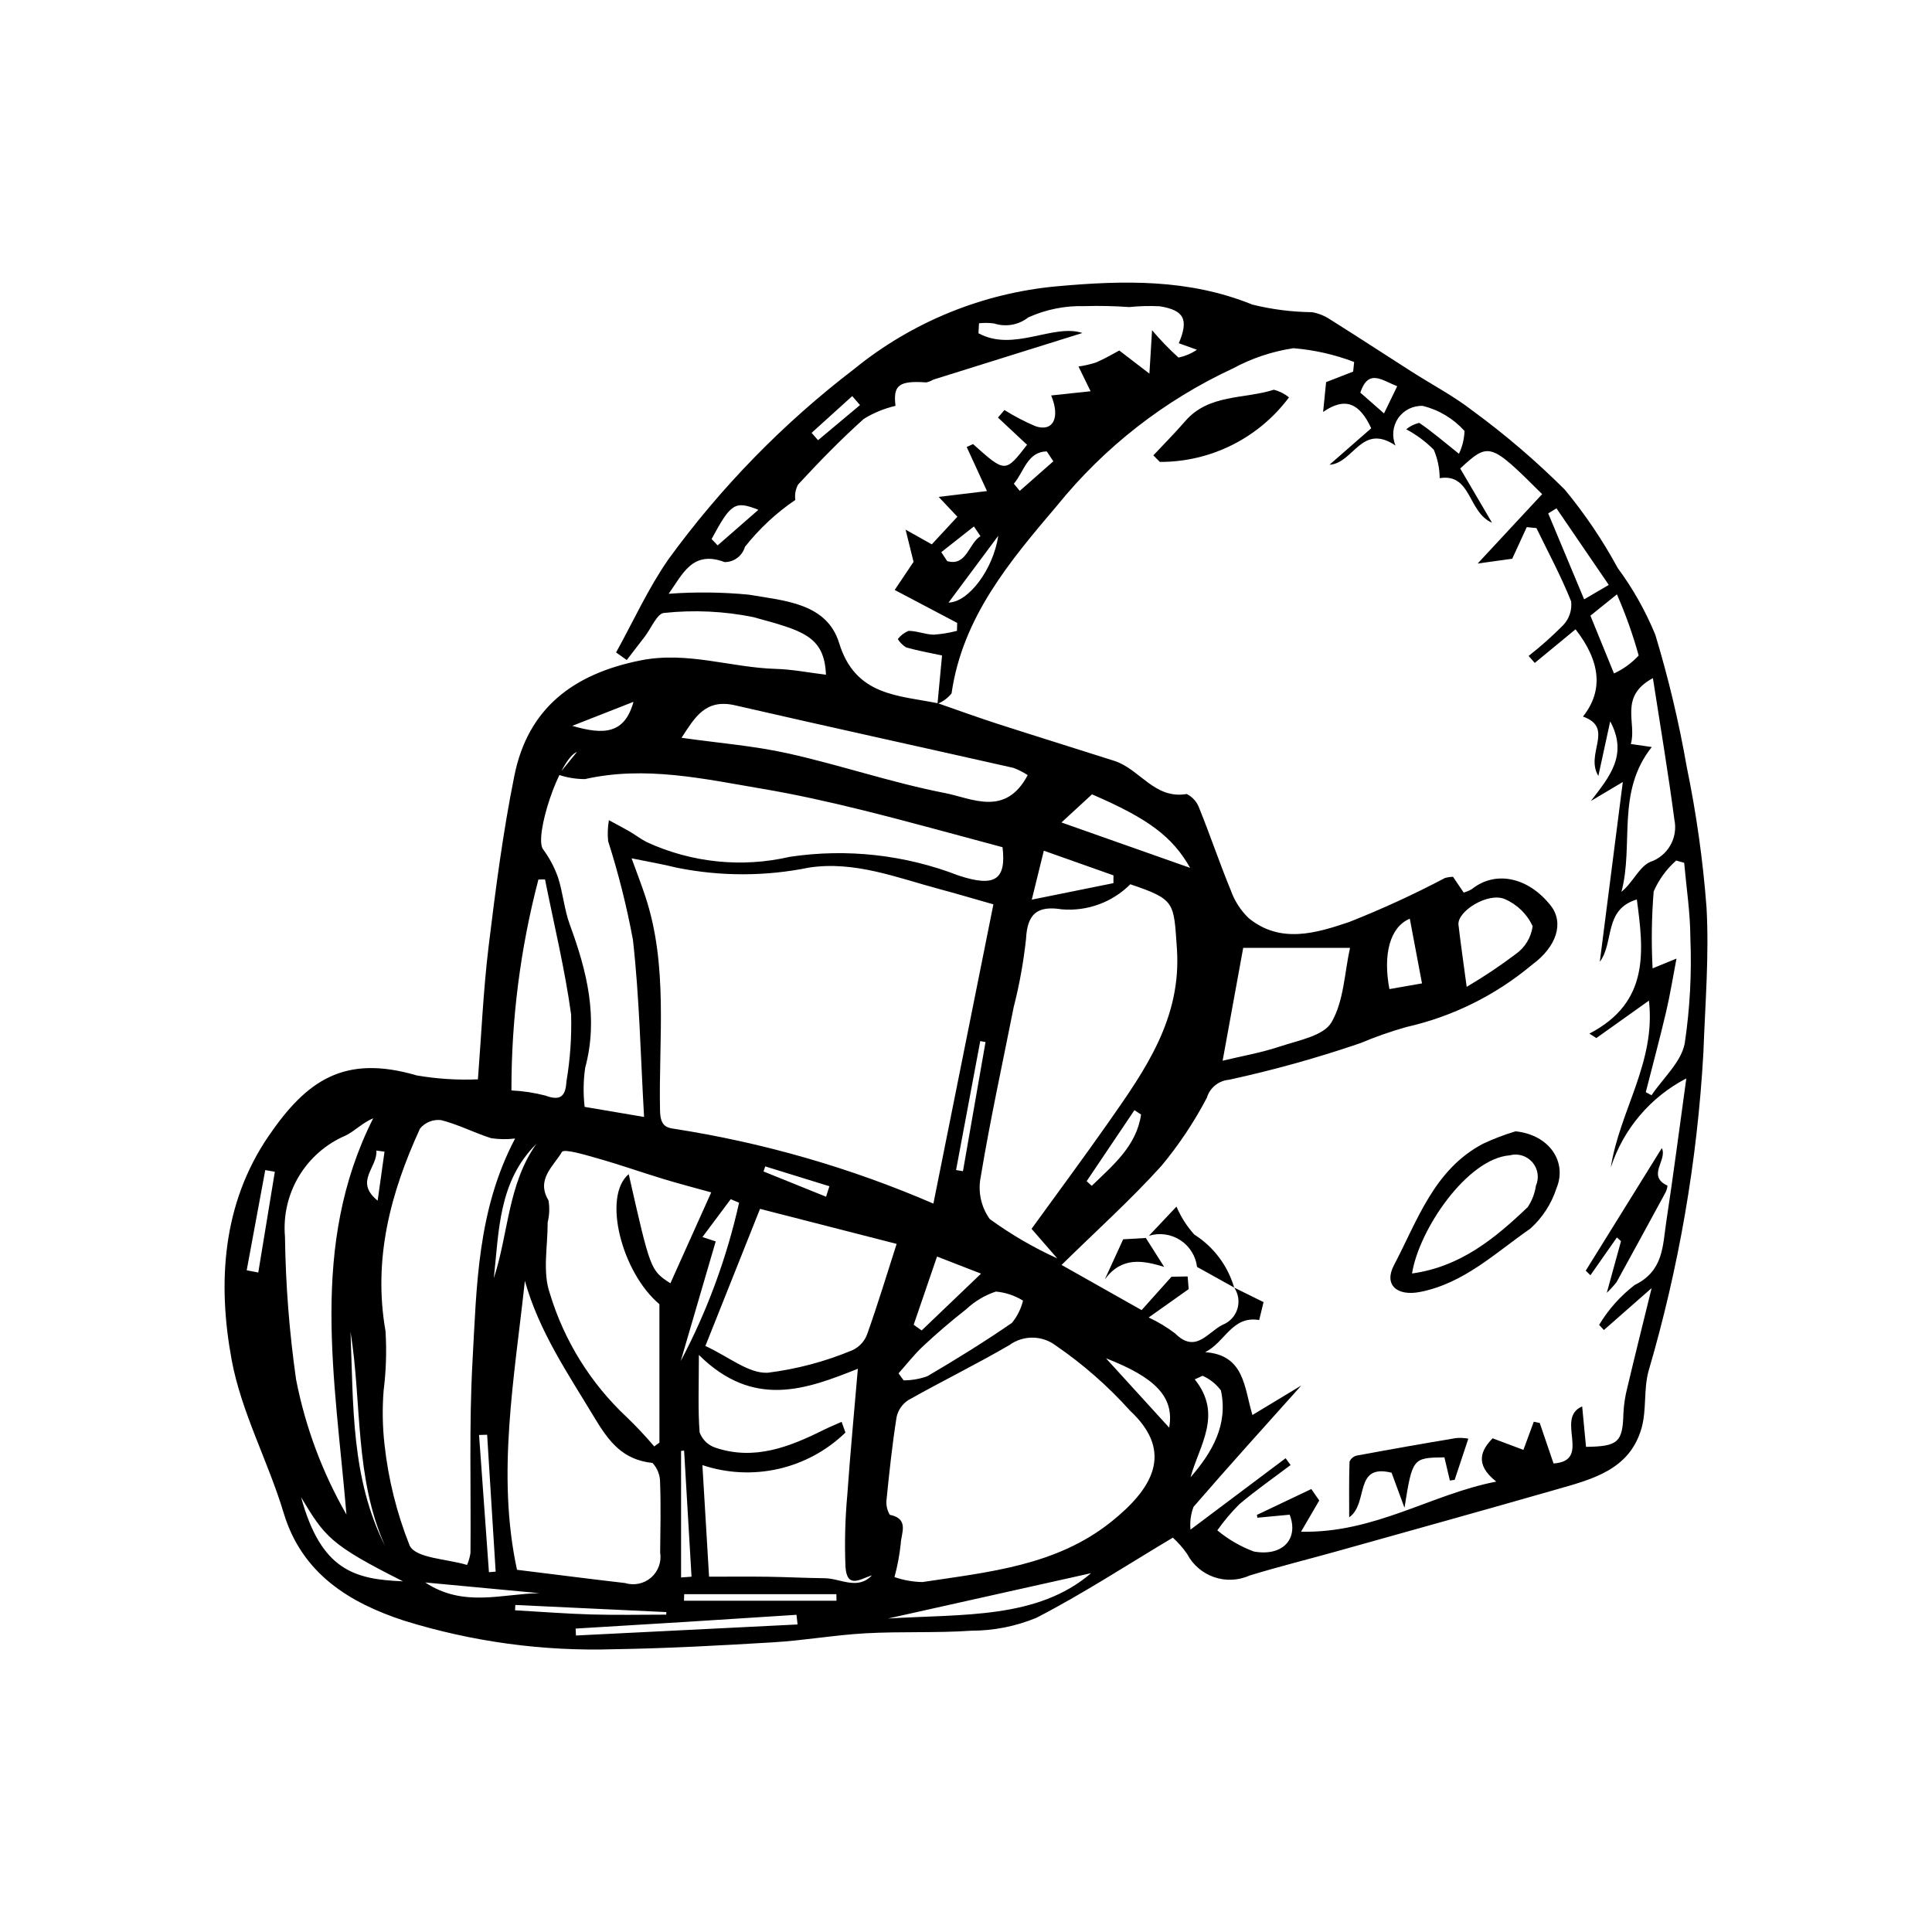 <?xml version="1.0" encoding="UTF-8"?>
<!-- Uploaded to: ICON Repo, www.svgrepo.com, Generator: ICON Repo Mixer Tools -->
<svg fill="#000000" width="800px" height="800px" version="1.1" viewBox="144 144 512 512" xmlns="http://www.w3.org/2000/svg">
 <g>
  <path d="m362.89 322.81c-0.43-10.375-6.324-11.703-19.262-15.27-7.781-1.578-15.758-1.949-23.648-1.102-1.801 0.082-3.426 4.09-5.125 6.297-1.59 2.059-3.172 4.117-4.758 6.18l-2.828-2.012c4.555-8.219 8.465-16.891 13.797-24.574h-0.004c13.898-19.137 30.496-36.152 49.281-50.52 15.371-12.516 34.133-20.16 53.875-21.949 17.555-1.574 34.781-1.984 51.621 4.844v0.004c5.188 1.289 10.508 1.969 15.852 2.027 1.676 0.289 3.269 0.918 4.691 1.848 7.242 4.547 14.398 9.227 21.605 13.836 5.504 3.519 11.352 6.582 16.477 10.582v-0.004c8.59 6.305 16.691 13.25 24.234 20.773 5.332 6.449 10.023 13.402 14.012 20.758 4.039 5.465 7.387 11.406 9.965 17.688 3.484 11.5 6.266 23.195 8.332 35.031 2.543 12.285 4.293 24.723 5.242 37.23 0.719 12.805-0.371 25.723-0.836 38.586-1.609 28.578-6.488 56.871-14.547 84.336-1.309 4.84-0.473 10.27-1.84 15.078-3.168 11.133-13.199 13.562-22.656 16.273-19.223 5.512-38.488 10.867-57.742 16.262-7.828 2.195-15.73 4.152-23.504 6.527h0.004c-6.156 2.754-13.391 0.246-16.527-5.723-1.09-1.586-2.363-3.035-3.789-4.32-12.266 7.316-23.883 14.91-36.152 21.242h-0.004c-5.465 2.258-11.32 3.418-17.234 3.418-9.297 0.641-18.664 0.168-27.973 0.68-8.16 0.449-16.262 1.895-24.418 2.387-14.074 0.848-28.168 1.617-42.262 1.84-18.891 0.59-37.75-1.98-55.793-7.606-14.152-4.652-26.922-12.27-31.805-28.523-4.102-13.66-11.191-26.621-13.766-40.488-3.812-20.5-2.469-41.488 9.793-59.402 10.062-14.699 20-21.688 39.262-16.039 5.348 0.914 10.773 1.262 16.195 1.035 0.922-11.863 1.422-23.625 2.84-35.277 1.84-15.125 3.809-30.285 6.824-45.211 3.625-17.945 15.707-27.004 33.473-30.543 12.43-2.473 23.918 1.93 35.891 2.258 4.309 0.125 8.598 0.984 13.207 1.543zm95.848 159.46c0.148 1.785 0.293 3.574 0.277 3.356-3.844 2.723-6.84 4.852-10.605 7.519 2.473 1.152 4.816 2.562 6.992 4.211 5.481 5.5 8.652-0.352 12.641-2.289v-0.004c1.859-0.734 3.285-2.273 3.875-4.184 0.59-1.914 0.285-3.988-0.836-5.644 2.555 1.262 5.109 2.523 7.773 3.84l-1.156 4.754c-7.176-1.242-9.043 5.91-14.324 8.512 10.477 0.727 10.352 9.43 12.531 16.652 4.945-2.988 8.984-5.426 12.949-7.82-9.707 10.855-19.266 21.395-28.559 32.164-0.727 1.922-1 3.988-0.805 6.035 9.016-6.769 17.113-12.848 25.215-18.926l1.312 1.809c-4.543 3.434-9.234 6.691-13.566 10.371l-0.004-0.004c-2.144 2.137-4.098 4.457-5.844 6.934 2.883 2.402 6.152 4.297 9.668 5.606 7.762 1.402 11.965-3.457 9.496-9.754-2.859 0.27-5.715 0.535-8.562 0.805l-0.102-0.754c4.762-2.262 9.52-4.527 14.406-6.848 0.668 0.965 1.805 2.606 2.102 3.035l-4.824 8.273c19.555 0.426 34.48-9.945 51.734-13.281-5.977-4.711-3.844-8.496-0.965-11.473 3.301 1.238 5.805 2.18 8.164 3.066 1.207-3.281 1.977-5.371 2.746-7.461l1.578 0.328c1.195 3.508 2.391 7.012 3.66 10.734 10.355-0.695 0.254-11.996 7.586-15.117l1.02 10.711c8.559-0.098 9.711-1.273 9.914-8.91 0.109-2.269 0.453-4.523 1.02-6.723 1.98-8.363 4.07-16.703 6.457-26.441-4.945 4.348-8.801 7.731-12.652 11.117l-1.266-1.371h0.004c2.445-4.074 5.633-7.652 9.398-10.551 7.715-3.742 7.426-10.434 8.398-16.816 1.891-12.414 3.496-24.875 5.305-37.938-9.523 4.938-16.715 13.426-20.016 23.633 2.32-15.047 12.012-27.992 10.109-44.254-4.816 3.43-9.371 6.676-13.926 9.918l-1.859-1.168c16.016-8.312 14.422-21.832 12.582-35.555-8.844 2.648-5.941 11.324-9.816 16.527 1.973-15.41 3.941-30.82 6.098-47.656-4.172 2.481-6.316 3.754-8.461 5.031 4.871-6.367 9.922-12.16 5.121-21.105-0.961 4.438-1.926 8.871-3.141 14.465-3.598-5.926 4.387-12.703-4.074-15.734 5.445-6.856 4.676-14.582-1.969-23.125-3.602 2.969-7.203 5.938-10.805 8.91l-1.633-1.848-0.004-0.004c3.238-2.531 6.312-5.269 9.199-8.195 1.582-1.684 2.34-3.977 2.07-6.269-2.652-6.641-6.066-12.977-9.199-19.422l-2.562-0.246c-1.469 3.199-2.941 6.394-3.848 8.371-2.949 0.41-5.695 0.793-9.168 1.277 5.965-6.418 11.535-12.41 17.098-18.391-13.777-13.719-14.098-13.82-21.715-6.797 2.797 4.766 5.617 9.57 8.434 14.375-6.453-2.777-5.406-13.164-13.867-11.816l-0.004-0.004c-0.023-2.582-0.551-5.137-1.559-7.516-2.152-2.164-4.617-3.996-7.312-5.43 1.004-0.824 2.188-1.406 3.453-1.703 3.301 2.238 6.34 4.856 10.52 8.191 0.91-1.895 1.41-3.957 1.473-6.055-2.938-3.258-6.777-5.566-11.031-6.629-2.594-0.121-5.062 1.105-6.535 3.242-1.473 2.137-1.738 4.883-0.707 7.262-9.051-6.102-11.109 4.727-17.504 5.09l11.062-9.672c-3.074-6.59-6.828-8.422-12.754-4.32l0.793-7.906c2.703-1.051 4.938-1.922 7.168-2.789 0.09-0.848 0.176-1.699 0.262-2.547h0.004c-5.168-1.973-10.586-3.203-16.098-3.648-5.617 0.84-11.047 2.656-16.043 5.363-18.094 8.391-34.027 20.812-46.574 36.32-12.535 14.766-25.062 29.547-27.977 49.785-0.977 1.234-2.262 2.191-3.727 2.766 0.402-4.262 0.801-8.531 1.203-12.805-3.316-0.719-6.473-1.27-9.531-2.148-0.887-0.559-1.641-1.312-2.195-2.203 0.746-0.961 1.727-1.707 2.848-2.176 2.227 0.004 4.449 0.973 6.68 1.008 2.078-0.145 4.141-0.48 6.152-1.012l0.055-2.106c-5.426-2.859-10.852-5.719-16.555-8.727 1.777-2.652 3.539-5.281 4.996-7.449l-2.109-8.535c3.531 1.98 5.191 2.91 6.945 3.894 2.5-2.699 4.641-5.008 6.781-7.32-1.641-1.738-2.922-3.098-4.957-5.254 4.977-0.602 8.879-1.074 12.797-1.547-2.285-4.969-3.828-8.32-5.371-11.676l1.684-0.773c8.535 7.641 8.535 7.641 14.312 0.184-2.59-2.422-5.148-4.816-7.707-7.207l1.703-2v-0.004c2.617 1.633 5.359 3.066 8.199 4.277 4.59 1.598 6.699-2.074 4.195-8.137l10.449-1.117c-1.438-2.934-2.324-4.746-3.211-6.555 1.609-0.223 3.195-0.594 4.734-1.105 2.367-1.012 4.594-2.356 6.074-3.137 2.644 2.027 4.981 3.82 7.988 6.129l0.703-11.512v0.004c2.168 2.57 4.504 4.992 6.996 7.246 1.75-0.359 3.414-1.062 4.891-2.066l-4.801-1.727c2.637-6.242 1.496-8.711-5-9.793h0.004c-2.715-0.141-5.438-0.07-8.141 0.207-3.945-0.285-7.906-0.367-11.863-0.25-5.121-0.145-10.211 0.875-14.879 2.984-2.566 2.016-5.969 2.621-9.07 1.613-1.328-0.18-2.672-0.199-4-0.051l-0.141 2.644c9.324 5.062 19.711-2.621 27.547-0.074-12.336 3.856-25.926 8.105-39.512 12.363h-0.004c-0.574 0.344-1.203 0.594-1.855 0.738-7.34-0.516-8.828 0.781-8.16 6.211-2.969 0.688-5.801 1.852-8.395 3.445-6.113 5.477-11.863 11.387-17.434 17.422-0.668 1.242-0.922 2.664-0.723 4.062-5.062 3.445-9.566 7.641-13.359 12.445-0.691 2.394-2.883 4.039-5.375 4.031-8.535-3.223-11.121 3.207-14.832 8.395h-0.004c7.082-0.523 14.191-0.441 21.262 0.238 9.176 1.605 20.629 2.117 23.918 12.824 4.305 14.008 15.559 13.824 26.176 15.957 5.269 1.824 10.508 3.738 15.809 5.449 10.309 3.332 20.668 6.519 30.984 9.828 6.684 2.144 10.625 10.242 19.152 8.766v0.004c1.594 0.801 2.805 2.199 3.367 3.891 2.879 7.121 5.328 14.418 8.258 21.52h0.004c0.984 2.844 2.633 5.414 4.805 7.5 8.434 6.863 17.922 3.941 26.594 1.016 8.672-3.422 17.145-7.316 25.387-11.664 0.703-0.199 1.426-0.309 2.156-0.32l2.82 4.176c0.754-0.215 1.48-0.516 2.156-0.906 6.258-5.027 14.98-3.211 20.934 4.394 3.543 4.523 1.57 10.859-4.965 15.633l0.004-0.004c-9.633 8.082-21.055 13.746-33.316 16.516-4.141 1.168-8.203 2.594-12.164 4.262-11.406 3.906-23.031 7.148-34.816 9.711-2.762 0.219-5.106 2.117-5.898 4.773-3.371 6.434-7.414 12.492-12.059 18.074-8.109 8.965-17.145 17.102-26.445 26.227 7.379 4.164 14.031 7.918 21.215 11.973 2.906-3.246 5.414-6.043 7.922-8.844zm-67.379-19.301c5.465-27.254 10.793-53.82 15.902-79.309-5.457-1.547-9.809-2.844-14.191-4.016-11.363-3.043-22.551-7.551-34.652-5.727-11.535 2.352-23.43 2.367-34.973 0.051-4.004-0.996-8.082-1.684-12.066-2.5 1.246 3.43 2.481 6.613 3.562 9.848 6.238 18.625 3.574 37.945 3.973 56.98 0.078 3.738 1.332 4.516 3.633 4.832 23.688 3.664 46.812 10.332 68.812 19.836zm-10.312 98.977c2.383 0.824 4.883 1.266 7.402 1.316 17.535-2.652 35.523-4.316 50.086-16.012 10.484-8.418 16.965-18.195 4.969-29.379h-0.004c-5.859-6.531-12.48-12.336-19.719-17.297-3.609-2.731-8.582-2.785-12.25-0.133-8.785 5.129-17.957 9.602-26.82 14.605-1.594 1.031-2.715 2.656-3.109 4.516-1.133 7.176-1.91 14.414-2.637 21.648-0.211 1.461 0.082 2.949 0.836 4.223 5.254 1.051 3 4.941 2.906 7.664v-0.004c-0.316 2.988-0.871 5.949-1.66 8.852zm36.32-92.289c7.125-9.844 13.887-18.945 20.391-28.227 9.73-13.891 19.434-27.578 18.129-46.152-0.855-12.207-0.379-12.887-12.336-16.938l0.004-0.004c-4.785 4.793-11.445 7.227-18.195 6.644-6.41-1.012-9.117 1.109-9.453 7.859v-0.004c-0.656 6.086-1.746 12.117-3.266 18.047-2.957 14.957-6.227 29.859-8.719 44.891l0.004-0.004c-0.828 3.926 0.027 8.016 2.356 11.277 5.602 4.074 11.598 7.574 17.902 10.441-2.777-3.195-4.652-5.352-6.812-7.836zm-102.68-29.656c-0.945-16.309-1.227-31.723-2.957-46.973-1.645-8.84-3.84-17.566-6.57-26.133-0.184-1.844-0.113-3.703 0.207-5.531 1.785 0.969 3.598 1.895 5.356 2.914 1.582 0.914 3.039 2.051 4.66 2.883 11.863 5.473 25.211 6.848 37.938 3.902 15.09-2.262 30.504-0.547 44.73 4.969 9.617 3.168 12.648 1.113 11.633-7.512-12.766-3.398-24.984-6.82-37.293-9.867-8.688-2.152-17.445-4.102-26.266-5.598-15.574-2.641-31.129-6.188-47.102-2.586h-0.004c-2.391 0-4.762-0.391-7.027-1.156l4.906-6.035c-4.695 1.828-11.391 22.398-9.004 25.754 1.691 2.277 3.031 4.793 3.977 7.465 1.328 4.09 1.656 8.523 3.137 12.543 4.543 12.352 7.641 24.695 4.062 37.973h0.004c-0.492 3.422-0.535 6.894-0.137 10.324zm-34.18 5.715 0.004 0.004c-2.113 0.254-4.25 0.223-6.352-0.09-4.481-1.418-8.723-3.648-13.254-4.785l-0.004-0.004c-2.117-0.25-4.223 0.586-5.586 2.227-7.824 17.023-12.496 34.586-9.152 53.664 0.328 5.258 0.16 10.531-0.496 15.758-0.379 4.762-0.301 9.555 0.23 14.301 1.004 9.199 3.246 18.215 6.672 26.812 1.629 3.371 9.934 3.512 15.203 5.125v-0.004c0.445-1.02 0.75-2.09 0.91-3.191 0.164-16.883-0.398-33.805 0.531-50.645 1.102-19.922 1.262-40.184 11.297-59.168zm2.59 37.719c-2.766 25.699-7.551 51.309-2.086 76.578 10.254 1.262 19.438 2.449 28.641 3.508 2.402 0.742 5.012 0.188 6.906-1.461 1.891-1.648 2.797-4.16 2.391-6.637 0.066-6.184 0.211-12.371-0.02-18.543v-0.004c0.02-1.918-0.695-3.769-2-5.176-7.883-0.844-11.492-5.516-15.477-12.148-6.981-11.609-14.598-22.699-18.352-36.113zm35.656 6.188c-9.977-8.363-15.188-28.547-8.137-34.465 5.766 25.484 5.766 25.484 11.043 28.926 3.465-7.715 6.938-15.441 10.824-24.09-4.488-1.25-8.57-2.301-12.598-3.527-5.824-1.773-11.57-3.801-17.422-5.461-3.25-0.922-9.012-2.672-9.566-1.707-2.129 3.703-6.918 7.195-3.543 12.805v0.008c0.332 1.93 0.258 3.91-0.215 5.809 0.031 6.312-1.406 13.168 0.57 18.82 3.777 12.523 10.793 23.828 20.336 32.773 2.578 2.473 5.027 5.078 7.336 7.805l1.375-1.008-0.004-36.684zm10.457 13.441c0 8.328-0.273 14.457 0.195 20.531l0.004 0.004c0.699 1.91 2.231 3.398 4.16 4.043 10.312 3.484 19.594-0.168 28.684-4.691 1.566-0.777 3.191-1.434 4.789-2.148l1.008 2.84c-4.918 4.773-11.059 8.105-17.742 9.625-6.688 1.523-13.66 1.176-20.164-1 0.625 10.445 1.191 19.918 1.766 29.57 5.641 0 10.582-0.055 15.523 0.016 5.039 0.074 10.074 0.336 15.113 0.391 4.184 0.047 8.754 3.258 12.531-0.773-2.984 0.891-6.652 3.812-7.027-2.375l0.004-0.004c-0.25-6.352-0.082-12.719 0.5-19.051 0.781-11.09 1.84-22.16 2.785-33.305-13.637 5.441-27.621 10.711-42.125-3.664zm1.719-2.371c6.191 2.859 11.379 7.281 16.406 7.102l0.008 0.008c7.758-0.957 15.348-2.973 22.559-5.988 1.84-0.852 3.258-2.41 3.938-4.32 2.867-8.102 5.363-16.336 7.777-23.852-11.434-2.93-23.82-6.106-36.203-9.281-4.949 12.43-9.559 23.992-14.48 36.34zm-95.117 44.672c-3.047-36.285-9.91-71.262 7.098-105.02-2.922 1.246-4.887 3.41-7.332 4.59h0.004c-5.16 2.207-9.492 5.988-12.375 10.801-2.883 4.812-4.172 10.414-3.684 16.004 0.168 12.668 1.152 25.309 2.945 37.852 2.457 12.574 6.965 24.664 13.344 35.773zm180.54-195.95c-1.191-0.781-2.469-1.43-3.805-1.926-24.594-5.551-49.223-10.934-73.793-16.582-7.875-1.809-10.688 3.34-14.141 8.617 9.828 1.395 19.211 2.125 28.305 4.156 13.926 3.113 27.523 7.773 41.508 10.488 7.117 1.383 16.027 6.414 21.926-4.754zm51.656 75.684c4.84-1.168 10.18-2.094 15.262-3.789 4.824-1.609 11.484-2.793 13.574-6.363 3.301-5.648 3.457-13.133 4.922-19.754h-28.305c-1.832 10.047-3.652 20.035-5.453 29.906zm-188.47 7.879c3.039 0.141 6.055 0.598 8.996 1.363 4.227 1.582 5.363-0.043 5.602-3.887h0.004c0.973-5.824 1.379-11.727 1.211-17.629-1.656-12.008-4.539-23.852-6.914-35.762l-1.75 0.008v0.004c-4.781 18.246-7.184 37.039-7.148 55.902zm302.2-91.008c-9.504 11.922-4.695 25.871-8.043 38.379 3.066-2.496 4.707-6.644 7.617-7.93 4.688-1.574 7.445-6.414 6.41-11.25-1.598-12.195-3.656-24.332-5.684-37.457-9.133 4.898-4.199 11.898-5.852 17.457 1.914 0.277 3.426 0.496 5.551 0.801zm8.59 30.684-2.121-0.605c-2.57 2.262-4.609 5.066-5.969 8.211-0.547 6.777-0.641 13.582-0.285 20.367l6.332-2.59c-0.973 5.059-1.695 9.645-2.758 14.148-1.672 7.109-3.574 14.168-5.375 21.246l1.52 0.824c3.059-4.551 7.852-8.773 8.793-13.727l0.004 0.004c1.379-9.25 1.879-18.609 1.496-27.953-0.02-6.644-1.055-13.285-1.641-19.926zm-208.21 135.3 1.348 1.855v0.004c2.148-0.004 4.281-0.375 6.301-1.102 7.613-4.469 15.133-9.125 22.402-14.129 1.41-1.727 2.414-3.742 2.945-5.902-2.18-1.348-4.644-2.172-7.199-2.402-2.949 0.98-5.652 2.598-7.914 4.731-3.922 3.066-7.711 6.32-11.348 9.715-2.367 2.207-4.367 4.809-6.535 7.231zm150.57-102.43c4.492-2.641 8.828-5.535 12.988-8.676 2.465-1.73 4.094-4.414 4.492-7.402-1.492-3.223-4.125-5.781-7.391-7.18-4.41-1.898-12.684 3.238-12.262 6.836 0.598 5.129 1.344 10.238 2.172 16.422zm-107.39-43.562 34.105 12.035c-4.691-8.254-11-13.016-26.012-19.488-2.426 2.231-4.914 4.523-8.094 7.453zm-45.973 210.96c20.027-1.219 39.578 0.18 53.836-12.016-16.367 3.652-34.582 7.719-53.836 12.016zm-45.656-99.934c-3.227 11.031-6.25 21.371-9.273 31.715l0.004-0.004c7-13.234 12.203-27.348 15.465-41.965l-2.215-0.938c-2.398 3.211-4.801 6.422-7.5 10.035zm105.4-94.945 0.012-2.062c-5.984-2.117-11.965-4.238-18.457-6.535-0.984 3.996-1.863 7.57-3.191 12.973 8.324-1.684 14.98-3.031 21.637-4.375zm-46.746 98.957c-2.102 6.137-4.144 12.109-6.191 18.078l2.121 1.504c4.977-4.762 9.953-9.527 15.734-15.055-4.699-1.82-7.609-2.953-11.664-4.527zm180.18-175.49c-3.781 3.043-5.824 4.688-7.027 5.652 2.117 5.184 3.863 9.469 6.246 15.305 2.477-1.133 4.699-2.75 6.543-4.75-1.535-5.531-3.465-10.945-5.762-16.207zm-217.14 272.99-0.285-2.559c-9.785 0.629-19.57 1.254-29.359 1.879-9.723 0.605-19.441 1.195-29.168 1.77l0.086 1.836c19.578-0.977 39.152-1.953 58.727-2.926zm-118.47-77.559c0.766 19.402 0.117 38.914 9.168 56.781-8.137-18.145-6.125-37.941-9.168-56.781zm283.95-92.332c-1.148-6.094-2.176-11.539-3.234-17.148-5.262 2.207-7.144 9.422-5.402 18.66zm-195.52 161.87-0.062 1.723h40.418l-0.027-1.723zm245.02-267.47c-4.676-6.844-9.27-13.57-13.863-20.297-0.73 0.449-1.461 0.895-2.188 1.344 3.129 7.488 6.258 14.973 9.52 22.777 2.195-1.285 4.121-2.414 6.531-3.824zm-346.55 241.78c5.301 19.336 14.133 21.77 26.988 22.273-19.352-9.723-20.703-11.832-26.988-22.273zm235.71-5.293c5.879-6.746 9.977-14.051 8.055-23.012-1.254-1.695-2.934-3.031-4.863-3.887l-2.07 0.949c7.488 9.352 1.215 17.434-1.121 25.949zm-184.64-52.754c3.914-11.922 3.703-24.91 11.289-35.605-10.062 9.961-9.91 23.102-11.289 35.605zm49.629 79.305 2.769-0.211c-0.656-11.137-1.309-22.27-1.965-33.406l-0.805 0.078zm-51.395-37.824-2.144 0.059c0.875 12.121 1.746 24.238 2.621 36.359l1.781-0.137zm-63.719-43.582 3.07 0.586c1.461-8.898 2.926-17.801 4.387-26.699l-2.539-0.445c-1.637 8.852-3.277 17.707-4.918 26.559zm244.46 41.691c1.48-8.219-3.848-13.344-16.746-18.375 5.633 6.18 11.012 12.082 16.746 18.375zm-21.863-65.309 1.348 1.234c5.644-5.465 11.855-10.566 13.074-18.895l-1.758-1.16c-4.223 6.277-8.445 12.551-12.664 18.82zm-151.41 112.31-0.07 1.41c6.75 0.383 13.5 0.914 20.254 1.109 6.606 0.191 13.219 0.043 19.828 0.043l-0.004-0.676zm116.8-115.26 1.828 0.305 5.984-34.234-1.402-0.242c-2.137 11.391-4.273 22.781-6.41 34.172zm-1.996-150.38c5.32-0.117 11.848-8.785 13.188-17.711-4.898 6.578-8.789 11.801-13.188 17.711zm-83.488 26.297-16.223 6.367c8.508 2.496 13.887 2.082 16.223-6.367zm-55.191 233.38c10.152 6.727 20.371 2.977 30.301 2.84-9.762-0.914-19.523-1.832-30.301-2.84zm254.09-309.81c1.316-2.715 2.359-4.867 3.496-7.207-3.992-1.531-7.606-4.773-9.785 1.691 1.945 1.707 3.879 3.402 6.289 5.516zm-178.2 33.289 1.602 1.688 10.801-9.434c-6.231-2.477-7.289-1.738-12.402 7.746zm30.336 174.29 0.887-2.773c-5.668-1.754-11.34-3.504-17.008-5.258l-0.453 1.344c5.523 2.231 11.047 4.461 16.57 6.688zm-3.828-202.43 1.703 1.953 11.121-9.316-2.062-2.375zm64.055 7.539-1.73-2.613c-5.184 0.062-6.039 5.438-8.734 8.551l1.57 1.906c2.965-2.617 5.934-5.231 8.898-7.844zm-29.691 24.082 1.566 2.375c5.172 1.465 5.68-4.738 8.824-6.609l-1.742-2.582c-3.316 2.617-5.984 4.719-8.648 6.816zm-149.37 171.85c0.605-4.328 1.211-8.652 1.82-12.98l-2.156-0.285c0.34 4.562-5.945 8.172 0.336 13.266z"/>
  <path d="m545.64 443.81c9.051 0.945 13.742 8.188 10.832 15.117-1.324 4.102-3.707 7.781-6.914 10.664-9.223 6.391-17.586 14.516-29.234 16.789-6.129 1.195-9.656-1.879-6.906-7.102 6.242-11.844 10.59-25.34 23.629-32.191 2.781-1.301 5.656-2.394 8.594-3.277zm-27.434 37.676c12.867-1.785 22.012-9.332 30.66-17.594h-0.004c1.141-1.699 1.883-3.637 2.172-5.664 0.91-2.078 0.547-4.492-0.934-6.211s-3.816-2.438-6.004-1.844c-11.316 0.875-24.078 19.727-25.891 31.312z"/>
  <path d="m485.6 249.3c-8.051 10.809-20.754 17.16-34.23 17.113l-1.723-1.734c2.824-3.016 5.746-5.949 8.449-9.07 6.262-7.234 15.578-5.801 23.488-8.324h-0.004c1.469 0.379 2.84 1.066 4.019 2.016z"/>
  <path d="m528.23 536.35c-0.48-2.047-0.965-4.09-1.449-6.137-8.418 0.109-8.465 0.16-10.578 13.363-1.531-4.16-2.477-6.727-3.422-9.293-10.125-2.504-5.965 8.109-11.234 11.82 0-5.394-0.07-10.074 0.09-14.746 0.344-0.816 1.062-1.418 1.926-1.617 8.762-1.629 17.535-3.176 26.328-4.641 1.082-0.094 2.168-0.039 3.231 0.164-1.234 3.719-2.43 7.316-3.625 10.914z"/>
  <path d="m584.4 448.26c1.562 3.141-4.094 7.356 1.5 9.949v0.004c-0.059 0.641-0.246 1.266-0.543 1.84-4.293 7.918-8.609 15.82-12.945 23.715-0.797 1.008-1.664 1.961-2.598 2.848 1.566-5.688 2.668-9.691 3.769-13.695l-1.09-0.977c-2.34 3.336-4.68 6.676-7.019 10.012l-1.234-1.219c6.758-10.883 13.512-21.766 20.16-32.477z"/>
  <path d="m461.23 479.75c-0.359-2.91-1.988-5.512-4.449-7.102-2.457-1.594-5.496-2.019-8.297-1.156 2.547-2.703 5.094-5.406 7.293-7.734l-0.004-0.004c1.156 2.711 2.75 5.215 4.719 7.41 5.117 3.242 8.875 8.238 10.57 14.051-3.277-1.824-6.555-3.644-9.832-5.465z"/>
  <path d="m447.66 472.08c1.617 2.555 3.238 5.109 4.856 7.66-5.707-1.754-11.238-2.762-15.715 3.285l4.852-10.598c1.629-0.09 3.82-0.219 6.008-0.348z"/>
 </g>
</svg>